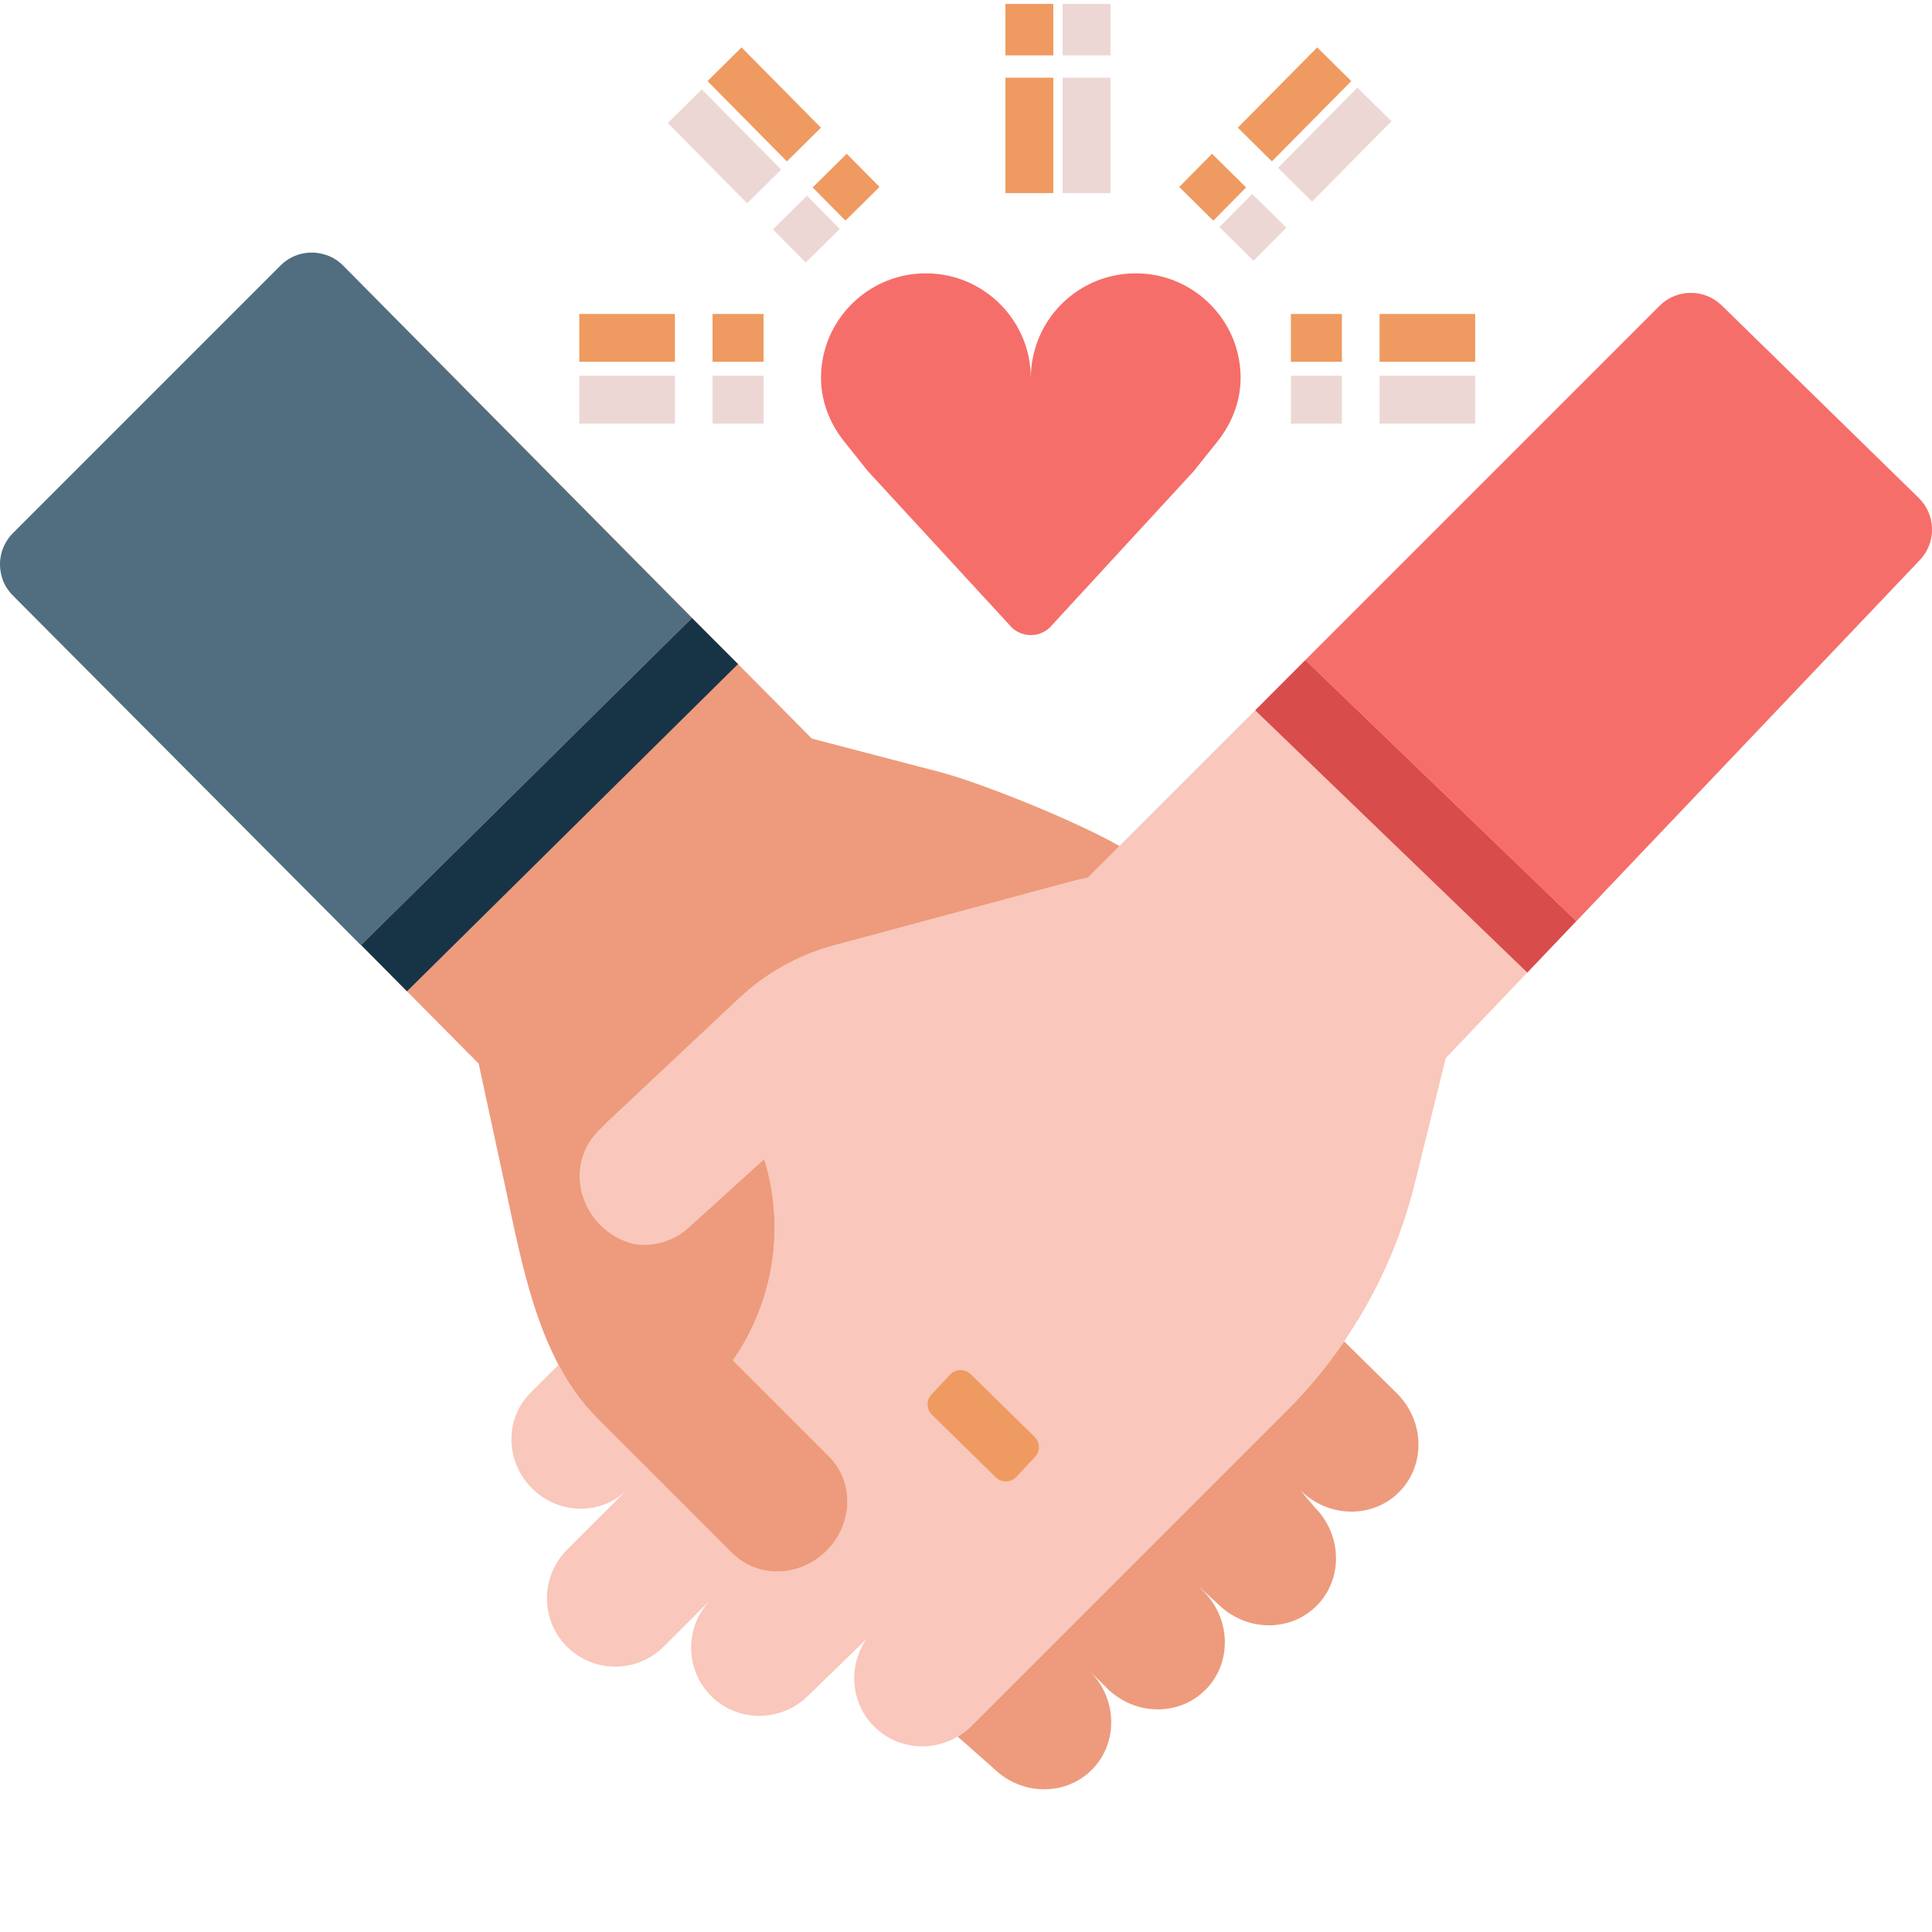 <svg width="100" height="100" viewBox="0 0 100 100" fill="none" xmlns="http://www.w3.org/2000/svg">
<g clip-path="url(#clip0_423_195)">
<path d="M53.355 19.578C53.355 16.398 56.088 13.857 59.334 14.175C61.74 14.412 63.733 16.258 64.135 18.641C64.181 18.91 64.207 19.183 64.213 19.456C64.24 20.683 63.794 21.875 63.028 22.834L61.8 24.374L54.471 32.335C53.899 33.052 52.811 33.052 52.238 32.335L44.91 24.374L43.682 22.834C42.916 21.875 42.47 20.683 42.497 19.456C42.503 19.183 42.529 18.91 42.575 18.641C42.977 16.258 44.97 14.412 47.376 14.175C50.622 13.857 53.355 16.399 53.355 19.578Z" fill="#F66E6A"/>
<path d="M41.769 10.129L43.467 11.847L41.704 13.59L40.006 11.873L41.769 10.129ZM36.326 4.624L40.435 8.78L38.671 10.523L34.562 6.367L36.326 4.624ZM70.258 4.534L72.022 6.277L67.913 10.433L66.149 8.689L70.258 4.534ZM64.815 10.039L66.579 11.782L64.88 13.5L63.117 11.756L64.815 10.039ZM55 4.021H57.479V9.995H55V4.021ZM55 0.202H57.479V2.868H55V0.202ZM36.882 19.448H39.523V21.928H36.882L36.882 19.448ZM29.984 19.448H34.934V21.928H29.984V19.448ZM66.816 19.448H69.457V21.928H66.816L66.816 19.448ZM71.405 19.448H76.355V21.928H71.405V19.448Z" fill="#EDD7D4"/>
<path d="M52.041 4.021H54.52V9.995H52.041V4.021ZM45.524 9.676L43.761 11.419L42.063 9.702L43.826 7.958L45.524 9.676ZM38.383 2.454L42.492 6.61L40.729 8.354L36.62 4.198L38.383 2.454ZM68.178 2.454L69.942 4.197L65.833 8.353L64.069 6.609L68.178 2.454ZM62.735 7.959L64.498 9.702L62.8 11.42L61.037 9.677L62.735 7.959ZM52.041 0.202H54.52V2.868H52.041V0.202ZM29.984 16.25H34.934V18.729H29.984V16.25ZM66.816 16.25H69.457V18.729H66.816L66.816 16.25ZM71.405 16.25H76.355V18.729H71.405V16.25ZM36.882 16.25H39.523V18.729H36.882L36.882 16.25Z" fill="#EF9A60"/>
<path d="M60.554 79.059L50.273 89.338C50.061 89.548 49.824 89.732 49.566 89.884L51.4 91.503C52.84 92.943 55.127 92.989 56.51 91.606C57.89 90.227 57.847 87.946 56.416 86.505L56.418 86.504L57.28 87.366C58.72 88.806 61.008 88.852 62.391 87.469C63.773 86.087 63.727 83.798 62.287 82.358L62.013 82.084L63.034 83.015C64.474 84.454 66.761 84.501 68.144 83.119C69.527 81.736 69.481 79.448 68.04 78.008L67.302 77.131C68.742 78.57 71.029 78.617 72.412 77.234C73.795 75.851 73.749 73.563 72.308 72.123L69.572 69.427C68.7 70.704 67.712 71.897 66.619 72.992L60.554 79.059Z" fill="#ED9B7C"/>
<path d="M99.312 25.777L89.113 15.811L89.111 15.809C88.216 14.937 86.785 14.945 85.9 15.83L67.565 34.165L64.968 36.765L57.94 43.79C57.942 43.792 57.944 43.793 57.946 43.794L57.805 43.925L56.304 45.426L55.727 45.551L43.158 48.935C41.327 49.428 39.646 50.364 38.263 51.662L31.574 57.944L30.957 58.561C29.979 59.539 29.766 61.008 30.3 62.264C30.486 62.691 30.751 63.08 31.081 63.409C31.587 63.915 32.203 64.243 32.842 64.392C33.821 64.535 34.852 64.255 35.642 63.539L39.554 59.991C39.873 61.022 40.354 63.071 39.914 65.598C39.515 67.896 38.538 69.541 37.935 70.411L38.55 71.029L42.914 75.393C43.133 75.61 43.318 75.859 43.463 76.131C43.728 76.615 43.858 77.159 43.858 77.709C43.858 78.62 43.496 79.55 42.781 80.267C41.633 81.412 39.936 81.649 38.645 80.949C38.373 80.803 38.125 80.618 37.907 80.399L33.544 76.035L32.093 74.587L30.899 73.39C30.095 72.587 29.45 71.663 28.913 70.655L28.908 70.645L27.453 72.099C26.114 73.44 26.148 75.647 27.531 77.031C28.236 77.736 29.157 78.091 30.066 78.091C30.94 78.091 31.804 77.763 32.459 77.108L29.353 80.213C27.965 81.602 27.961 83.847 29.343 85.23C29.671 85.559 30.061 85.82 30.491 85.997C30.921 86.175 31.381 86.266 31.846 86.265C32.754 86.265 33.666 85.916 34.36 85.222L36.827 82.754C35.432 84.147 35.424 86.401 36.804 87.781C37.492 88.47 38.395 88.813 39.3 88.813C40.214 88.813 41.133 88.462 41.834 87.761L44.853 84.831C43.887 86.22 44.015 88.131 45.243 89.36C45.931 90.049 46.831 90.391 47.737 90.391C48.381 90.39 49.012 90.215 49.564 89.884C49.822 89.732 50.06 89.548 50.272 89.338L60.553 79.058L66.618 72.992C67.711 71.897 68.7 70.703 69.571 69.426C71.275 66.933 72.517 64.153 73.238 61.221L74.83 54.768L79.053 50.34L81.59 47.68L97.762 30.674L99.369 28.983C100.231 28.079 100.205 26.648 99.312 25.777Z" fill="#F9C7BB"/>
<path d="M30.9 73.391L32.094 74.588L33.545 76.035L37.909 80.4C38.127 80.618 38.375 80.803 38.647 80.949C39.938 81.65 41.635 81.412 42.783 80.267C43.498 79.55 43.86 78.621 43.86 77.709C43.86 77.16 43.729 76.617 43.465 76.131C43.319 75.859 43.134 75.611 42.916 75.393L38.552 71.029L37.936 70.411C38.539 69.542 39.517 67.896 39.916 65.599C40.355 63.072 39.874 61.022 39.555 59.992L35.643 63.539C34.853 64.256 33.822 64.534 32.843 64.392C32.176 64.235 31.566 63.895 31.082 63.409C30.752 63.08 30.487 62.692 30.301 62.264C29.758 61.01 29.974 59.546 30.959 58.561L31.473 58.041L31.575 57.944L38.264 51.662C39.647 50.364 41.328 49.428 43.159 48.934L55.729 45.551L56.305 45.426L57.806 43.925L57.947 43.794C57.945 43.793 57.943 43.792 57.942 43.79C55.878 42.596 50.931 40.556 48.606 39.949L42.023 38.23L38.199 34.372L17.759 13.751C17.497 13.483 17.172 13.286 16.813 13.177L0.104 29.889C0.155 30.059 0.23 30.225 0.323 30.382L18.692 48.914L21.065 51.309L24.776 55.053L26.115 61.258C26.798 64.419 27.424 67.845 28.91 70.645C28.911 70.648 28.913 70.651 28.915 70.655C29.452 71.663 30.097 72.587 30.9 73.391V73.391Z" fill="#ED9B7C"/>
<path d="M51.538 76.463L48.236 73.223C48.096 73.086 48.016 72.9 48.012 72.705C48.008 72.51 48.08 72.321 48.214 72.178L49.177 71.151C49.245 71.078 49.327 71.02 49.418 70.98C49.508 70.939 49.607 70.917 49.706 70.915C49.806 70.913 49.904 70.931 49.997 70.968C50.089 71.005 50.174 71.059 50.245 71.129L53.547 74.37C53.687 74.506 53.767 74.692 53.771 74.887C53.775 75.082 53.703 75.271 53.569 75.413L52.606 76.441C52.538 76.514 52.456 76.572 52.365 76.612C52.275 76.653 52.177 76.675 52.077 76.677C51.978 76.679 51.879 76.662 51.786 76.625C51.694 76.588 51.609 76.533 51.538 76.464V76.463Z" fill="#EF9A61"/>
<path d="M35.814 31.988L18.691 48.915L21.066 51.309L38.199 34.372L35.814 31.988Z" fill="#173447"/>
<path d="M17.759 13.751C17.496 13.484 17.171 13.286 16.812 13.177C16.029 12.933 15.141 13.121 14.521 13.742L0.669 27.595C0.049 28.215 -0.141 29.105 0.103 29.888C0.156 30.061 0.229 30.227 0.322 30.382C0.417 30.539 0.53 30.688 0.665 30.822L18.681 48.924L18.69 48.914L35.813 31.988L17.759 13.751Z" fill="#506E7F"/>
<path d="M64.969 36.765L79.054 50.34L81.587 47.677L67.566 34.166L64.969 36.765Z" fill="#D84C4C"/>
<path d="M99.314 25.777L89.115 15.811L89.112 15.809C88.218 14.937 86.786 14.945 85.902 15.83L67.566 34.165L81.588 47.676L81.592 47.68L97.764 30.674L99.372 28.983C100.233 28.079 100.206 26.649 99.314 25.777L99.314 25.777Z" fill="#F66E6A"/>
</g>
<defs>
<clipPath id="clip0_423_195">
<rect width="100" height="100" fill="white"/>
</clipPath>
</defs>
</svg>
